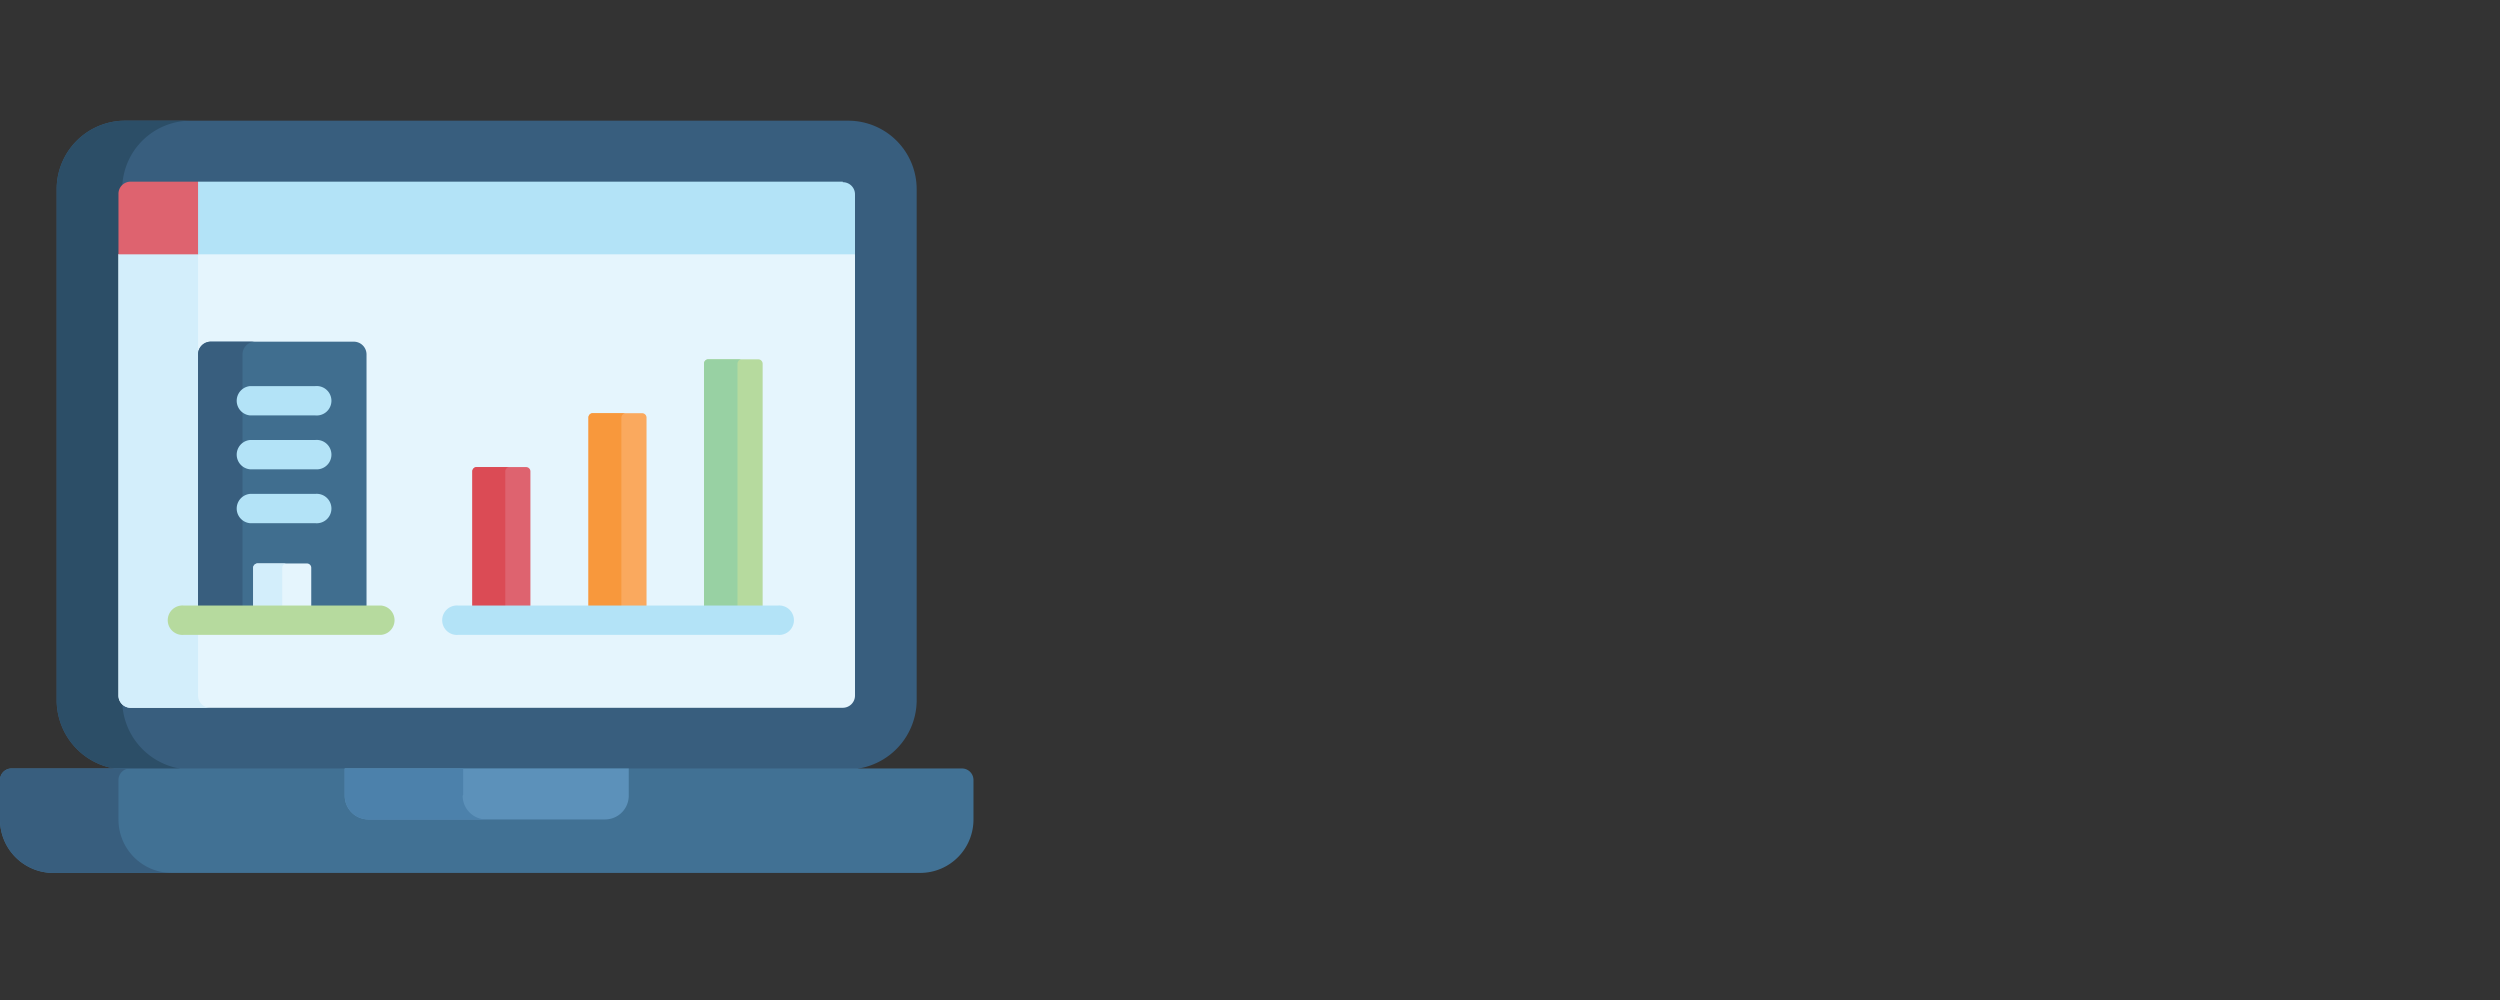 <svg id="Layer_3" data-name="Layer 3" xmlns="http://www.w3.org/2000/svg" viewBox="0 0 180 72"><rect x="0" y="0" width="180" height="72" fill="#333333" stroke="none"/><defs><style>.cls-1{fill:#385e7e;}.cls-2{fill:#2c4e67;}.cls-3{fill:#e5f5fd;}.cls-4{fill:#d3eefb;}.cls-5{fill:#de636f;}.cls-6{fill:#b3e3f7;}.cls-7{fill:#406e8f;}.cls-8{fill:#417194;}.cls-9{fill:#5c91ba;}.cls-10{fill:#4c81ab;}.cls-11{fill:#faa95e;}.cls-12{fill:#b6da9e;}.cls-13{fill:#db4b55;}.cls-14{fill:#f8983c;}.cls-15{fill:#98d1a3;}</style></defs><path class="cls-1" d="M61.06,8.69H9a4.93,4.93,0,0,0-4.92,4.92V50.48a5,5,0,0,0,4.14,4.85l.89.71H60.19l1.65-.71A5,5,0,0,0,66,50.48V13.61a4.93,4.93,0,0,0-4.92-4.92Zm0,0"/><path class="cls-2" d="M8.8,50.48V13.61a4.93,4.93,0,0,1,4.92-4.92H9a4.93,4.93,0,0,0-4.92,4.92V50.48a5,5,0,0,0,4.14,4.85l.89.71h4.69l-.89-.71A5,5,0,0,1,8.8,50.48Zm0,0"/><path class="cls-3" d="M61,17.37H9.42l-.89.94V50.07a.88.88,0,0,0,.88.89H60.68a.88.88,0,0,0,.88-.89V18.31Zm0,0"/><path class="cls-4" d="M14.26,50.07V18.31l.89-.94H9.42l-.89.94V50.07a.88.88,0,0,0,.88.89h5.73a.88.88,0,0,1-.88-.89Zm0,0"/><path class="cls-5" d="M14.26,13.08H9.41a.87.87,0,0,0-.88.88v4.35h5.73l.38-.41V13.36Zm0,0"/><path class="cls-6" d="M60.68,13.08H14.26v5.23h47.3V14a.87.87,0,0,0-.88-.88Zm0,0"/><path class="cls-7" d="M25.47,24.6H15.18a.92.92,0,0,0-.92.92V44.66H26.39V25.52a.92.92,0,0,0-.92-.92Zm0,0"/><path class="cls-1" d="M18.37,24.6H15.18a.92.92,0,0,0-.92.92V44.66h3.2V25.52a.92.92,0,0,1,.91-.92Zm0,0"/><path class="cls-3" d="M22.41,44.66V40.89a.31.31,0,0,0-.31-.32H18.55a.32.32,0,0,0-.32.32v3.77Zm0,0"/><path class="cls-4" d="M20.64,40.57H18.55a.32.32,0,0,0-.32.32v3.77h2.09V40.89a.32.32,0,0,1,.32-.32Zm0,0"/><path class="cls-8" d="M69.27,55.33H.82a.83.83,0,0,0-.82.83V59a3.84,3.84,0,0,0,3.81,3.85H66.28A3.84,3.84,0,0,0,70.09,59V56.16a.83.83,0,0,0-.82-.83Zm0,0"/><path class="cls-1" d="M8.53,59V56.16a.83.83,0,0,1,.82-.83H.82a.83.83,0,0,0-.82.83V59a3.84,3.84,0,0,0,3.81,3.85h8.53A3.84,3.84,0,0,1,8.53,59Zm0,0"/><path class="cls-9" d="M24.82,55.33v1.91A1.71,1.71,0,0,0,26.51,59H43.58a1.71,1.71,0,0,0,1.69-1.71V55.33Zm0,0"/><path class="cls-10" d="M33.35,57.24V55.33H24.82v1.91A1.71,1.71,0,0,0,26.51,59H35a1.71,1.71,0,0,1-1.69-1.71Zm0,0"/><path class="cls-5" d="M38.19,44.66V33.94a.31.31,0,0,0-.32-.31H34.32a.31.31,0,0,0-.31.31V44.66Zm0,0"/><path class="cls-11" d="M46.55,44.66V30.07a.32.32,0,0,0-.32-.32H42.68a.31.31,0,0,0-.31.32V44.66Zm0,0"/><path class="cls-12" d="M54.91,44.66V26.19a.32.32,0,0,0-.32-.32H51a.31.31,0,0,0-.31.32V44.66Zm0,0"/><path class="cls-13" d="M36.7,33.63H34.32a.31.31,0,0,0-.31.31V44.66h2.37V33.94a.31.31,0,0,1,.32-.31Zm0,0"/><path class="cls-14" d="M45.06,29.75H42.68a.31.31,0,0,0-.31.32V44.66h2.37V30.07a.32.32,0,0,1,.32-.32Zm0,0"/><path class="cls-15" d="M53.41,25.87H51a.31.31,0,0,0-.31.32V44.66H53.1V26.19a.31.31,0,0,1,.31-.32Zm0,0"/><path class="cls-6" d="M56,45.71H33a1.06,1.06,0,1,1,0-2.11H56a1.06,1.06,0,1,1,0,2.11Zm0,0"/><path class="cls-12" d="M27.45,45.71H13.24a1.06,1.06,0,1,1,0-2.11H27.45a1.06,1.06,0,0,1,0,2.11Zm0,0"/><path class="cls-6" d="M22.67,37.67H18a1.06,1.06,0,0,1,0-2.11h4.7a1.06,1.06,0,1,1,0,2.11Zm0,0"/><path class="cls-6" d="M22.67,33.79H18a1.06,1.06,0,0,1,0-2.11h4.7a1.06,1.06,0,1,1,0,2.11Zm0,0"/><path class="cls-6" d="M22.67,29.91H18a1.06,1.06,0,0,1,0-2.11h4.7a1.06,1.06,0,1,1,0,2.11Zm0,0"/></svg>